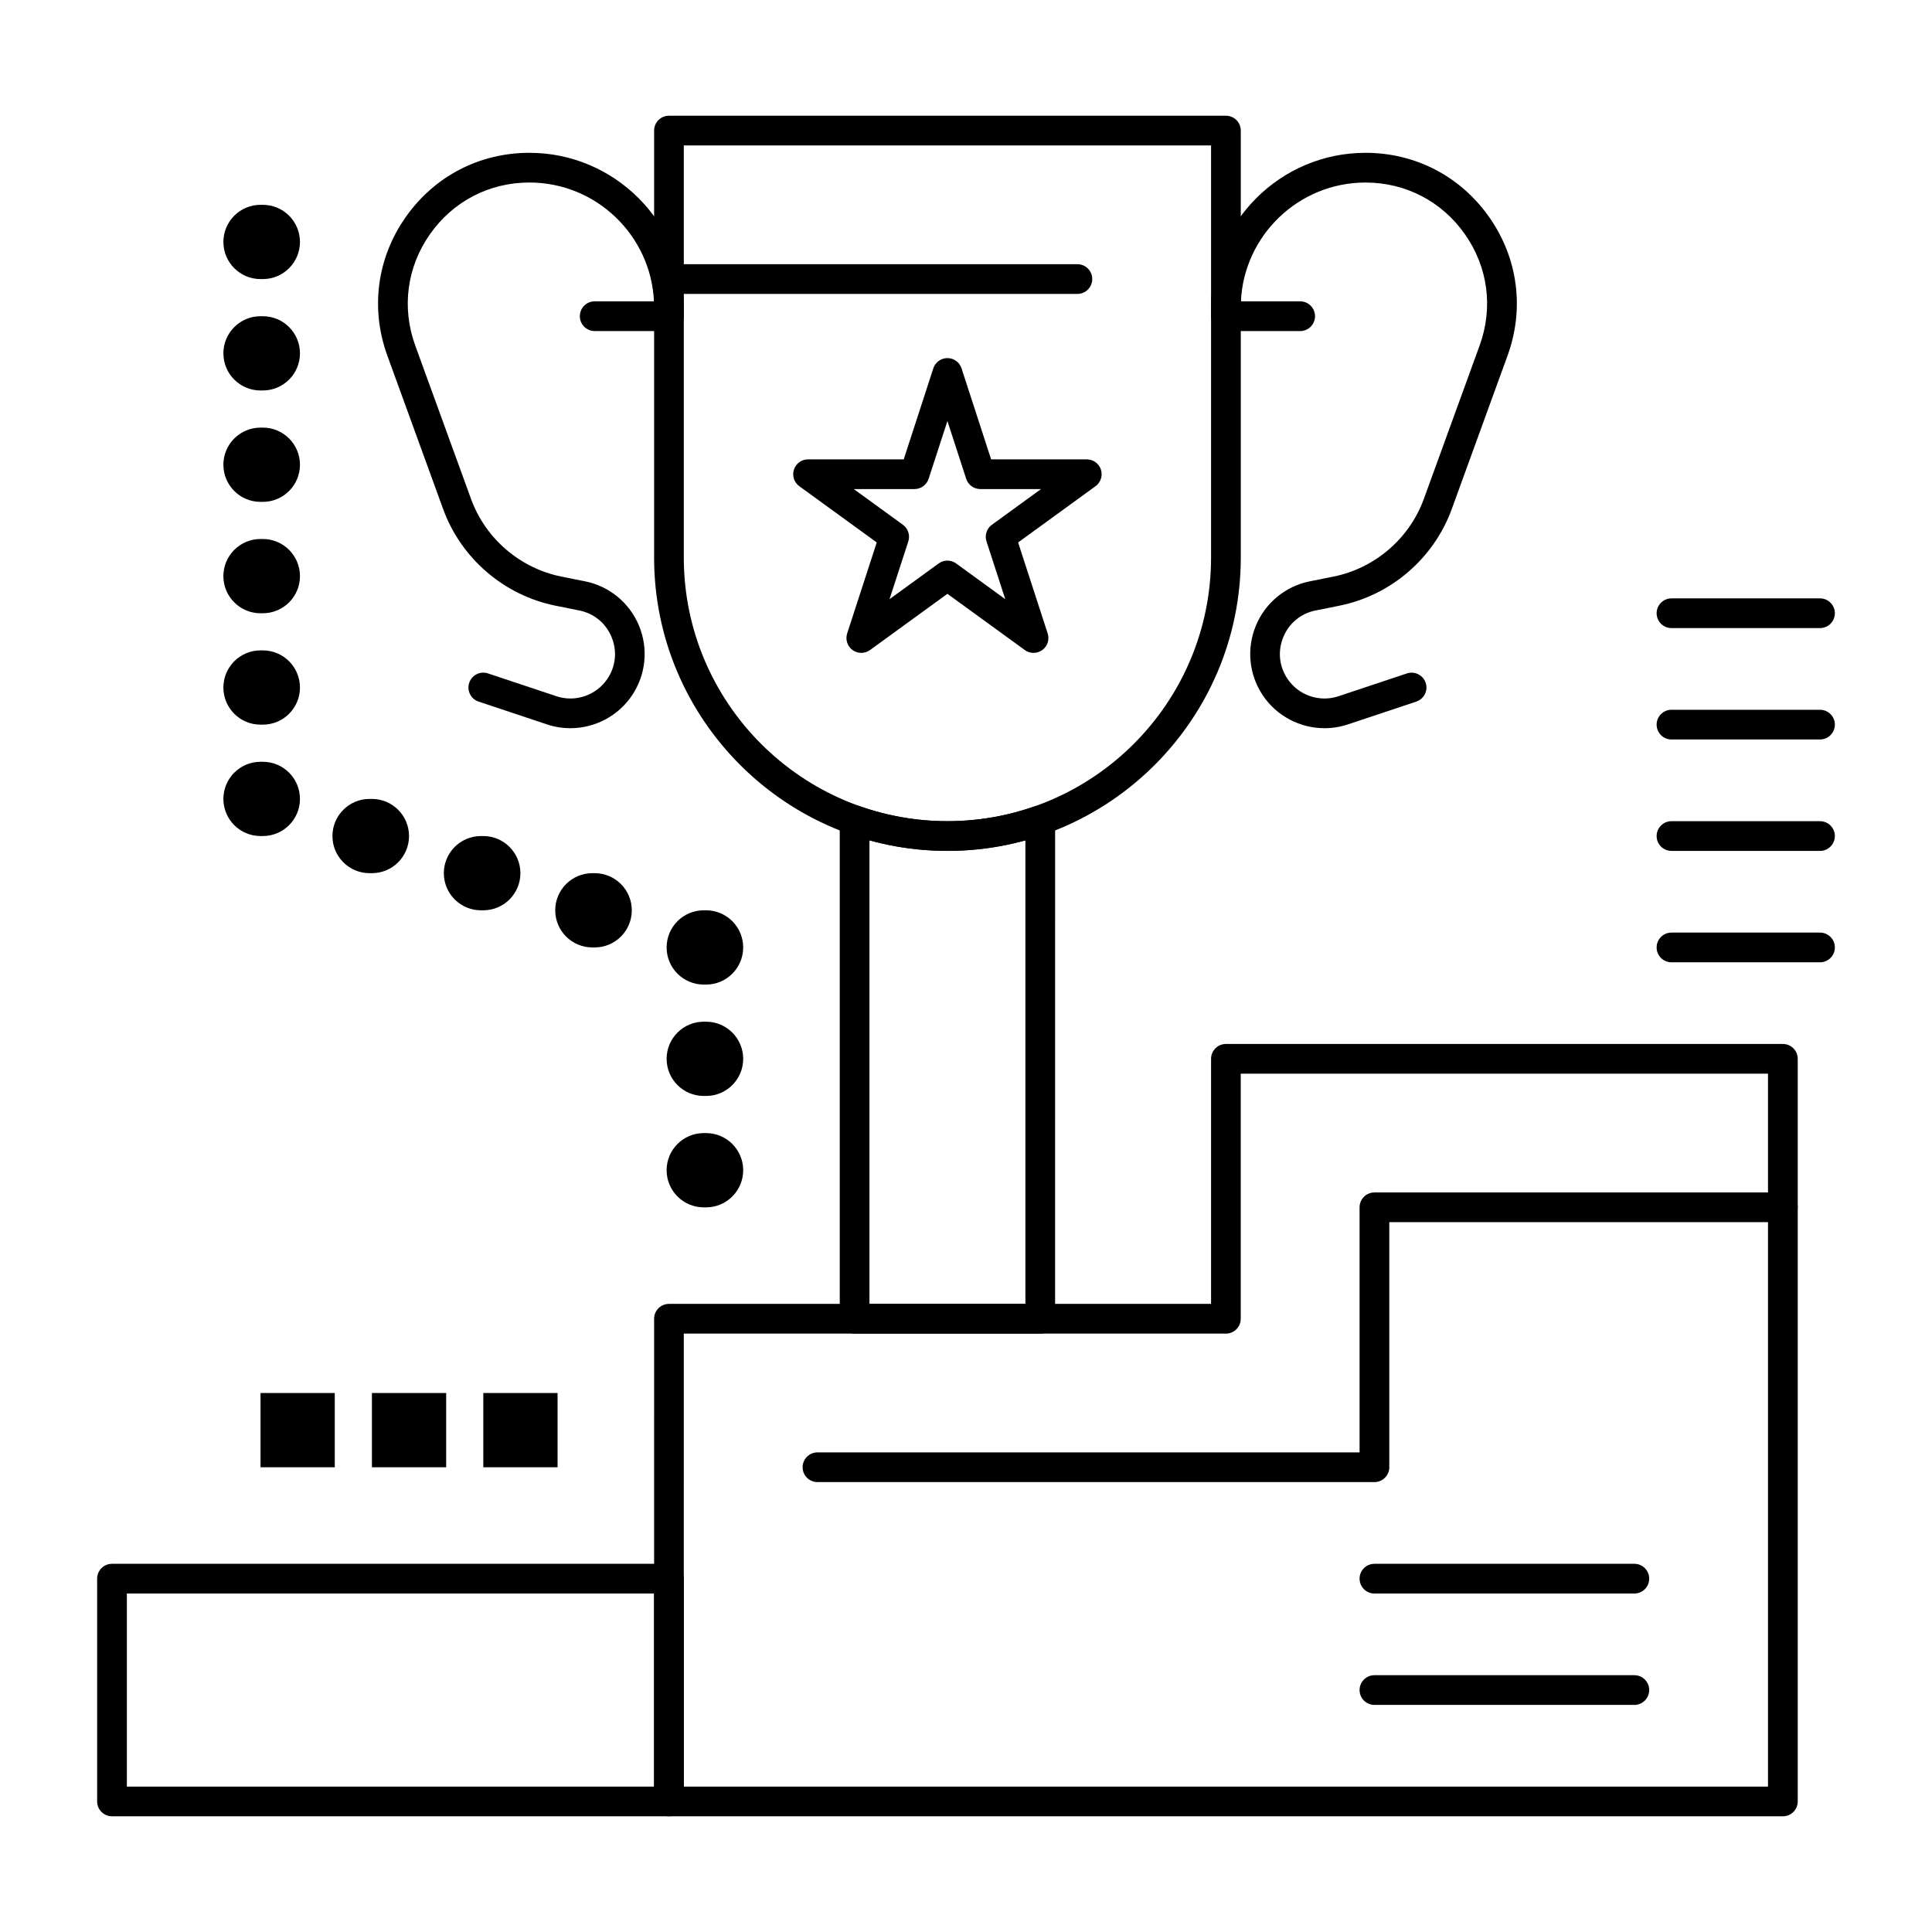 <?xml version="1.0" encoding="UTF-8"?>
<!-- Uploaded to: SVG Repo, www.svgrepo.com, Generator: SVG Repo Mixer Tools -->
<svg fill="#000000" width="800px" height="800px" version="1.1" viewBox="144 144 512 512" xmlns="http://www.w3.org/2000/svg">
 <g>
  <path d="m321.28 625.34h-147.6c-2.172 0-3.938-1.762-3.938-3.938v-59.039c0-2.172 1.762-3.938 3.938-3.938h147.6c2.172 0 3.938 1.762 3.938 3.938v59.039c-0.004 2.176-1.766 3.938-3.941 3.938zm-143.66-7.871h139.73v-51.168h-139.73z"/>
  <path d="m616.48 625.34h-295.2c-2.172 0-3.938-1.762-3.938-3.938l0.004-127.92c0-2.172 1.762-3.938 3.938-3.938h143.66v-64.945c0-2.172 1.762-3.938 3.938-3.938h147.6c2.172 0 3.938 1.762 3.938 3.938v196.8c-0.008 2.176-1.77 3.938-3.941 3.938zm-291.27-7.871h287.33v-188.93h-139.73v64.945c0 2.172-1.762 3.938-3.938 3.938l-143.66-0.004z"/>
  <path d="m508.24 536.77h-147.6c-2.172 0-3.938-1.762-3.938-3.938 0-2.172 1.762-3.938 3.938-3.938h143.66v-64.945c0-2.172 1.762-3.938 3.938-3.938h108.24c2.172 0 3.938 1.762 3.938 3.938 0 2.172-1.762 3.938-3.938 3.938l-104.3 0.004v64.945c0 2.172-1.762 3.934-3.938 3.934z"/>
  <path d="m577.12 595.82h-68.879c-2.172 0-3.938-1.762-3.938-3.938 0-2.172 1.762-3.938 3.938-3.938h68.879c2.172 0 3.938 1.762 3.938 3.938 0 2.176-1.762 3.938-3.938 3.938z"/>
  <path d="m577.12 566.3h-68.879c-2.172 0-3.938-1.762-3.938-3.938 0-2.172 1.762-3.938 3.938-3.938h68.879c2.172 0 3.938 1.762 3.938 3.938 0 2.172-1.762 3.938-3.938 3.938z"/>
  <path d="m419.68 497.41h-49.199c-2.172 0-3.938-1.762-3.938-3.938v-132.13c0-1.277 0.621-2.477 1.664-3.215 1.043-0.738 2.379-0.922 3.586-0.496 7.488 2.644 15.32 3.988 23.285 3.988s15.801-1.344 23.289-3.992c1.207-0.43 2.543-0.242 3.586 0.496s1.664 1.938 1.664 3.215l-0.004 132.14c0 2.172-1.762 3.934-3.934 3.934zm-45.266-7.871h41.328v-122.84c-13.438 3.707-27.891 3.707-41.328 0z"/>
  <path d="m395.08 369.5c-42.863 0-77.734-34.871-77.734-77.734v-113.16c0-2.172 1.762-3.938 3.938-3.938h147.6c2.172 0 3.938 1.762 3.938 3.938v113.16c-0.004 42.863-34.879 77.738-77.742 77.738zm-69.863-186.96v109.22c0 38.523 31.34 69.863 69.863 69.863s69.863-31.34 69.863-69.863v-109.22z"/>
  <path d="m429.52 221.89h-108.24c-2.172 0-3.938-1.762-3.938-3.938 0-2.172 1.762-3.938 3.938-3.938h108.24c2.172 0 3.938 1.762 3.938 3.938-0.004 2.176-1.766 3.938-3.938 3.938z"/>
  <path d="m495.01 336.98c-6.445 0-12.672-3.18-16.383-8.75-3.644-5.469-4.32-12.355-1.805-18.426 2.516-6.07 7.863-10.465 14.305-11.75l6.262-1.254c10.949-2.191 20.121-10.066 23.938-20.562l14.793-40.68c3.637-10.004 2.223-20.746-3.887-29.465s-15.719-13.719-26.363-13.719c-17.703 0-32.199 13.984-33.016 31.488h15.707c2.172 0 3.938 1.762 3.938 3.938 0 2.172-1.762 3.938-3.938 3.938h-19.68c-2.172 0-3.938-1.762-3.938-3.938v-2.371c0-22.57 18.359-40.93 40.926-40.93 13.25 0 25.207 6.227 32.812 17.078 7.602 10.852 9.363 24.219 4.836 36.672l-14.793 40.68c-4.75 13.059-16.164 22.867-29.789 25.59l-6.262 1.254c-3.918 0.785-7.043 3.352-8.574 7.047-1.531 3.695-1.137 7.719 1.082 11.047 2.938 4.41 8.5 6.32 13.531 4.641l18.129-6.043c2.059-0.684 4.293 0.426 4.981 2.488s-0.43 4.293-2.488 4.981l-18.129 6.043c-2.043 0.676-4.133 1.004-6.195 1.004z"/>
  <path d="m295.15 336.98c-2.066 0-4.152-0.328-6.188-1.004l-18.129-6.043c-2.062-0.688-3.176-2.918-2.488-4.981s2.914-3.176 4.981-2.488l18.129 6.043c5.027 1.676 10.59-0.234 13.531-4.641 2.219-3.324 2.613-7.352 1.082-11.047-1.527-3.691-4.656-6.262-8.574-7.047l-6.262-1.254c-13.625-2.727-25.039-12.531-29.789-25.59l-14.793-40.68c-4.527-12.453-2.766-25.82 4.836-36.672 7.598-10.852 19.555-17.078 32.805-17.078 22.566 0 40.926 18.359 40.926 40.926v2.371c0 2.172-1.762 3.938-3.938 3.938h-19.68c-2.172 0-3.938-1.762-3.938-3.938 0-2.172 1.762-3.938 3.938-3.938h15.707c-0.82-17.504-15.312-31.488-33.016-31.488-10.645 0-20.254 5-26.363 13.723-6.109 8.719-7.523 19.461-3.887 29.465l14.793 40.68c3.816 10.492 12.988 18.371 23.938 20.562l6.262 1.254c6.441 1.289 11.789 5.68 14.305 11.75 2.516 6.07 1.84 12.957-1.805 18.426-3.711 5.57-9.938 8.75-16.383 8.75z"/>
  <path d="m372.25 317.02c-0.812 0-1.625-0.25-2.312-0.75-1.379-1.004-1.957-2.777-1.43-4.402l7.836-24.113-20.512-14.902c-1.379-1.004-1.957-2.777-1.43-4.402 0.527-1.621 2.039-2.719 3.742-2.719h25.355l7.836-24.113c0.527-1.621 2.039-2.719 3.742-2.719 1.707 0 3.215 1.098 3.742 2.719l7.836 24.113h25.355c1.703 0 3.215 1.098 3.742 2.719 0.527 1.621-0.051 3.398-1.43 4.402l-20.512 14.902 7.836 24.113c0.527 1.621-0.051 3.398-1.43 4.402-1.379 1-3.25 1.004-4.629 0l-20.516-14.902-20.512 14.902c-0.688 0.5-1.5 0.75-2.312 0.75zm-1.992-43.414 13.023 9.465c1.379 1.004 1.957 2.777 1.43 4.402l-4.977 15.312 13.023-9.465c1.379-1.004 3.25-1.004 4.625 0l13.023 9.465-4.977-15.312c-0.527-1.621 0.051-3.398 1.43-4.402l13.023-9.465h-16.09c-1.703 0-3.215-1.098-3.742-2.719l-4.977-15.312-4.977 15.312c-0.527 1.621-2.039 2.719-3.742 2.719z"/>
  <path d="m626.32 310.45h-39.359c-2.172 0-3.938-1.762-3.938-3.938 0-2.172 1.762-3.938 3.938-3.938h39.359c2.172 0 3.938 1.762 3.938 3.938-0.004 2.176-1.766 3.938-3.938 3.938z"/>
  <path d="m626.32 339.97h-39.359c-2.172 0-3.938-1.762-3.938-3.938 0-2.172 1.762-3.938 3.938-3.938h39.359c2.172 0 3.938 1.762 3.938 3.938-0.004 2.176-1.766 3.938-3.938 3.938z"/>
  <path d="m626.32 369.5h-39.359c-2.172 0-3.938-1.762-3.938-3.938 0-2.172 1.762-3.938 3.938-3.938h39.359c2.172 0 3.938 1.762 3.938 3.938-0.004 2.172-1.766 3.938-3.938 3.938z"/>
  <path d="m626.32 399.02h-39.359c-2.172 0-3.938-1.762-3.938-3.938 0-2.172 1.762-3.938 3.938-3.938h39.359c2.172 0 3.938 1.762 3.938 3.938-0.004 2.176-1.766 3.938-3.938 3.938z"/>
  <path d="m213.04 277c-5.434 0-9.84-4.406-9.84-9.84s4.406-9.84 9.84-9.84h0.613c5.434 0 9.84 4.406 9.84 9.84s-4.406 9.84-9.84 9.84"/>
  <path d="m213.04 247.48c-5.434 0-9.84-4.406-9.84-9.84 0-5.434 4.406-9.84 9.84-9.84h0.613c5.434 0 9.84 4.406 9.84 9.84 0 5.434-4.406 9.84-9.84 9.84"/>
  <path d="m213.04 217.96c-5.434 0-9.84-4.406-9.84-9.84 0-5.434 4.406-9.84 9.84-9.84h0.613c5.434 0 9.84 4.406 9.84 9.84 0 5.434-4.406 9.84-9.84 9.84"/>
  <path d="m213.04 306.52c-5.434 0-9.84-4.406-9.84-9.84 0-5.434 4.406-9.84 9.84-9.84h0.613c5.434 0 9.84 4.406 9.84 9.84 0 5.434-4.406 9.84-9.84 9.84"/>
  <path d="m213.04 336.04c-5.434 0-9.84-4.406-9.84-9.84 0-5.434 4.406-9.84 9.84-9.84h0.613c5.434 0 9.84 4.406 9.84 9.84 0 5.434-4.406 9.84-9.84 9.84"/>
  <path d="m213.04 365.56c-5.434 0-9.84-4.406-9.84-9.84s4.406-9.84 9.84-9.84h0.613c5.434 0 9.84 4.406 9.84 9.84s-4.406 9.84-9.84 9.84"/>
  <path d="m241.94 375.4c-5.434 0-9.84-4.406-9.84-9.84s4.406-9.84 9.84-9.84h0.617c5.434 0 9.84 4.406 9.84 9.84s-4.406 9.84-9.84 9.84"/>
  <path d="m271.46 385.24c-5.434 0-9.84-4.406-9.84-9.84 0-5.434 4.406-9.84 9.84-9.84h0.613c5.434 0 9.84 4.406 9.84 9.84 0 5.434-4.406 9.84-9.84 9.84"/>
  <path d="m300.98 395.08c-5.434 0-9.84-4.406-9.84-9.84 0-5.434 4.406-9.84 9.84-9.84h0.613c5.434 0 9.84 4.406 9.84 9.84 0 5.434-4.406 9.84-9.84 9.84"/>
  <path d="m330.5 404.92c-5.434 0-9.84-4.406-9.84-9.84s4.406-9.84 9.84-9.84h0.613c5.434 0 9.84 4.406 9.84 9.84s-4.406 9.84-9.84 9.84"/>
  <path d="m330.5 434.44c-5.434 0-9.84-4.406-9.84-9.84s4.406-9.84 9.84-9.84h0.613c5.434 0 9.84 4.406 9.84 9.84s-4.406 9.84-9.84 9.84"/>
  <path d="m330.5 463.96c-5.434 0-9.84-4.406-9.84-9.84 0-5.434 4.406-9.84 9.84-9.84h0.613c5.434 0 9.84 4.406 9.84 9.84 0 5.434-4.406 9.84-9.84 9.84"/>
  <path d="m272.08 513.16h19.68v19.68h-19.68z"/>
  <path d="m242.56 513.16h19.68v19.68h-19.68z"/>
  <path d="m213.04 513.16h19.68v19.68h-19.68z"/>
 </g>
</svg>